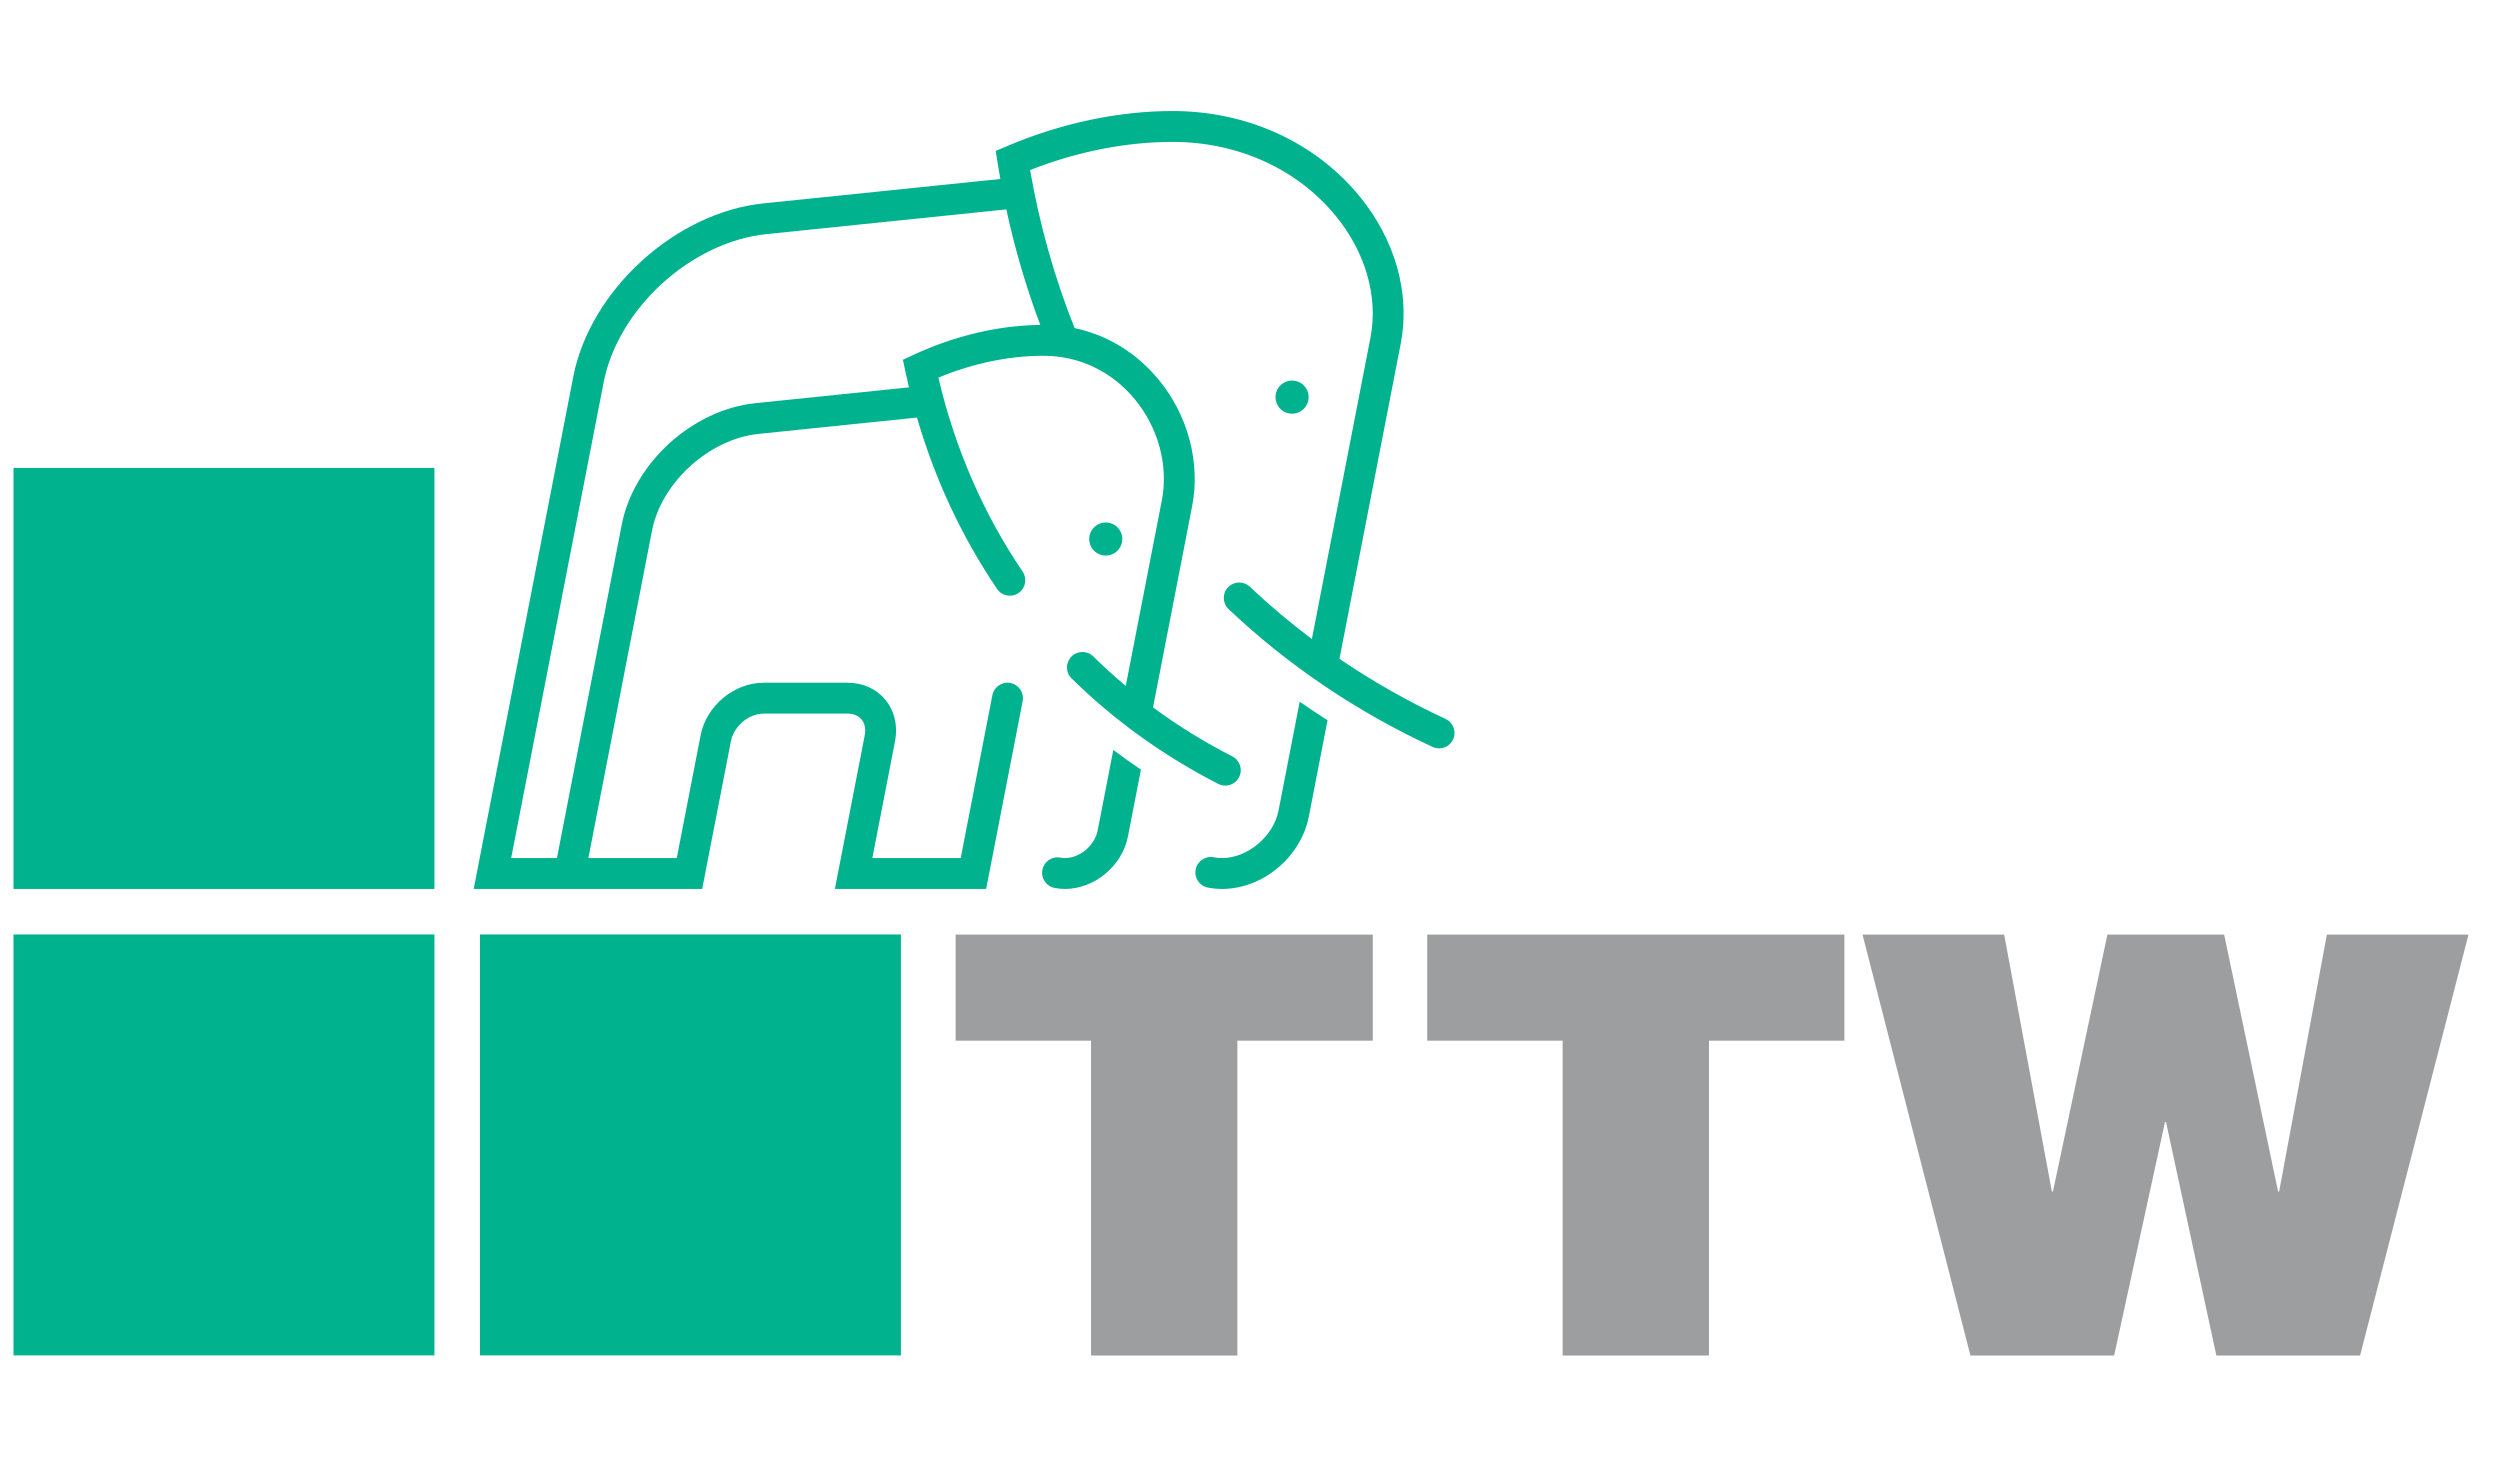 <svg xmlns="http://www.w3.org/2000/svg" width="566.93" height="331" viewBox="0 19.1 566.93 331" enable-background="new 0 19.1 566.93 331"><path fill="#00B28E" d="M3.063 125.231h95.457v95.457h-95.457v-95.457zm0 105.779h95.457v95.457h-95.457v-95.457zm105.779 0h95.458v95.457h-95.458v-95.457z"/><path fill="#9C9E9F" d="M247.417 255.101h-30.709v-24.065h94.6v24.065h-30.709v71.396h-33.181v-71.396h-.001zm106.947 0h-30.709v-24.065h94.6v24.065h-30.71v71.396h-33.181v-71.396zm68.003-24.065h32.121l10.824 58.291h.234l12.354-58.291h26.474l12.236 58.291h.234l10.825-58.291h32.121l-24.591 95.459h-32.592l-11.413-52.943h-.235l-11.531 52.943h-32.59l-24.471-95.459z"/><g fill="#00B28E"><path d="M327.815 182.133c-8.45-3.917-16.489-8.473-24.063-13.629l13.894-71.467c2.209-11.364-1.23-23.591-9.437-33.544-10.066-12.211-25.482-19.214-42.297-19.214-12.34 0-25.341 2.76-37.596 7.981l-2.511 1.069.426 2.696c.193 1.225.398 2.446.614 3.665l-53.723 5.534c-19.964 2.056-39.308 19.685-43.118 39.296l-22.583 116.168h51.816l6.518-33.521c.656-3.382 4.044-6.239 7.396-6.239h19.08c1.327 0 2.444.47 3.149 1.324.739.898.996 2.169.722 3.579l-6.775 34.857h34.306l8.279-42.598c.37-1.897-.869-3.734-2.767-4.104-1.893-.367-3.733.871-4.104 2.768l-7.178 36.934h-20.043l5.155-26.521c.671-3.449-.129-6.864-2.193-9.368-2.059-2.496-5.095-3.871-8.55-3.871h-19.08c-6.703 0-12.971 5.229-14.268 11.903l-5.415 27.857h-20.044l14.43-74.233c2.129-10.957 12.968-20.809 24.16-21.962l35.928-3.701c4.07 13.997 10.159 27.029 18.166 38.857 1.083 1.602 3.262 2.019 4.86.937 1.601-1.083 2.021-3.26.937-4.86-8.932-13.194-15.352-27.98-19.104-43.99 7.839-3.25 16.012-4.958 23.797-4.958 8.133 0 15.508 3.514 20.768 9.895 5.349 6.487 7.627 15.048 6.102 22.902l-8.178 42.072c-2.546-2.134-5.005-4.367-7.372-6.693-1.379-1.355-3.593-1.337-4.949.042s-1.336 3.595.042 4.95c9.733 9.564 20.924 17.614 33.268 23.923.51.261 1.054.385 1.591.385 1.271 0 2.5-.697 3.118-1.908.882-1.721.198-3.83-1.522-4.709-6.333-3.237-12.345-6.956-17.99-11.123l8.864-45.604c1.921-9.883-.909-20.608-7.571-28.69-5.049-6.125-11.658-10.148-19.068-11.71-4.558-11.387-7.95-23.425-10.102-35.85 10.635-4.181 21.753-6.382 32.315-6.382 14.718 0 28.164 6.075 36.896 16.667 6.87 8.334 9.774 18.452 7.967 27.755l-13.28 68.324c-4.917-3.694-9.612-7.654-14.074-11.87-1.406-1.329-3.621-1.265-4.949.14-1.327 1.405-1.264 3.621.141 4.948 13.501 12.76 29.064 23.271 46.26 31.241.476.221.976.325 1.47.325 1.32 0 2.585-.752 3.179-2.029.805-1.753.044-3.833-1.71-4.646zm-91.908-89.35c-9.441.108-19.321 2.429-28.618 6.729l-2.537 1.173.583 2.733c.252 1.181.518 2.355.797 3.524l-34.832 3.588c-14.279 1.471-27.594 13.589-30.314 27.589l-14.69 75.569h-10.378l20.96-107.832c3.267-16.802 19.848-31.906 36.965-33.669l54.363-5.6c1.939 8.989 4.516 17.753 7.701 26.196z"/><circle cx="293.006" cy="109.156" r="3.751"/><circle cx="250.758" cy="141.336" r="3.75"/><path d="M252.469 189.169l-3.554 18.281c-.657 3.381-4.045 6.238-7.398 6.238-.349 0-.688-.033-1.007-.098-1.89-.381-3.739.847-4.122 2.742-.38 1.896.847 3.74 2.741 4.121.773.155 1.576.234 2.388.234 6.705 0 12.973-5.229 14.27-11.903l2.945-15.152c-2.131-1.431-4.22-2.92-6.263-4.463zm37.467 13.745c-1.136 5.84-7.004 10.774-12.814 10.774-.642 0-1.267-.061-1.857-.18-1.892-.377-3.739.848-4.12 2.744-.38 1.896.848 3.74 2.743 4.121 1.043.209 2.131.314 3.234.314 9.246 0 17.895-7.221 19.688-16.438l4.24-21.817c-2.138-1.359-4.242-2.761-6.314-4.205l-4.8 24.687z"/></g></svg>